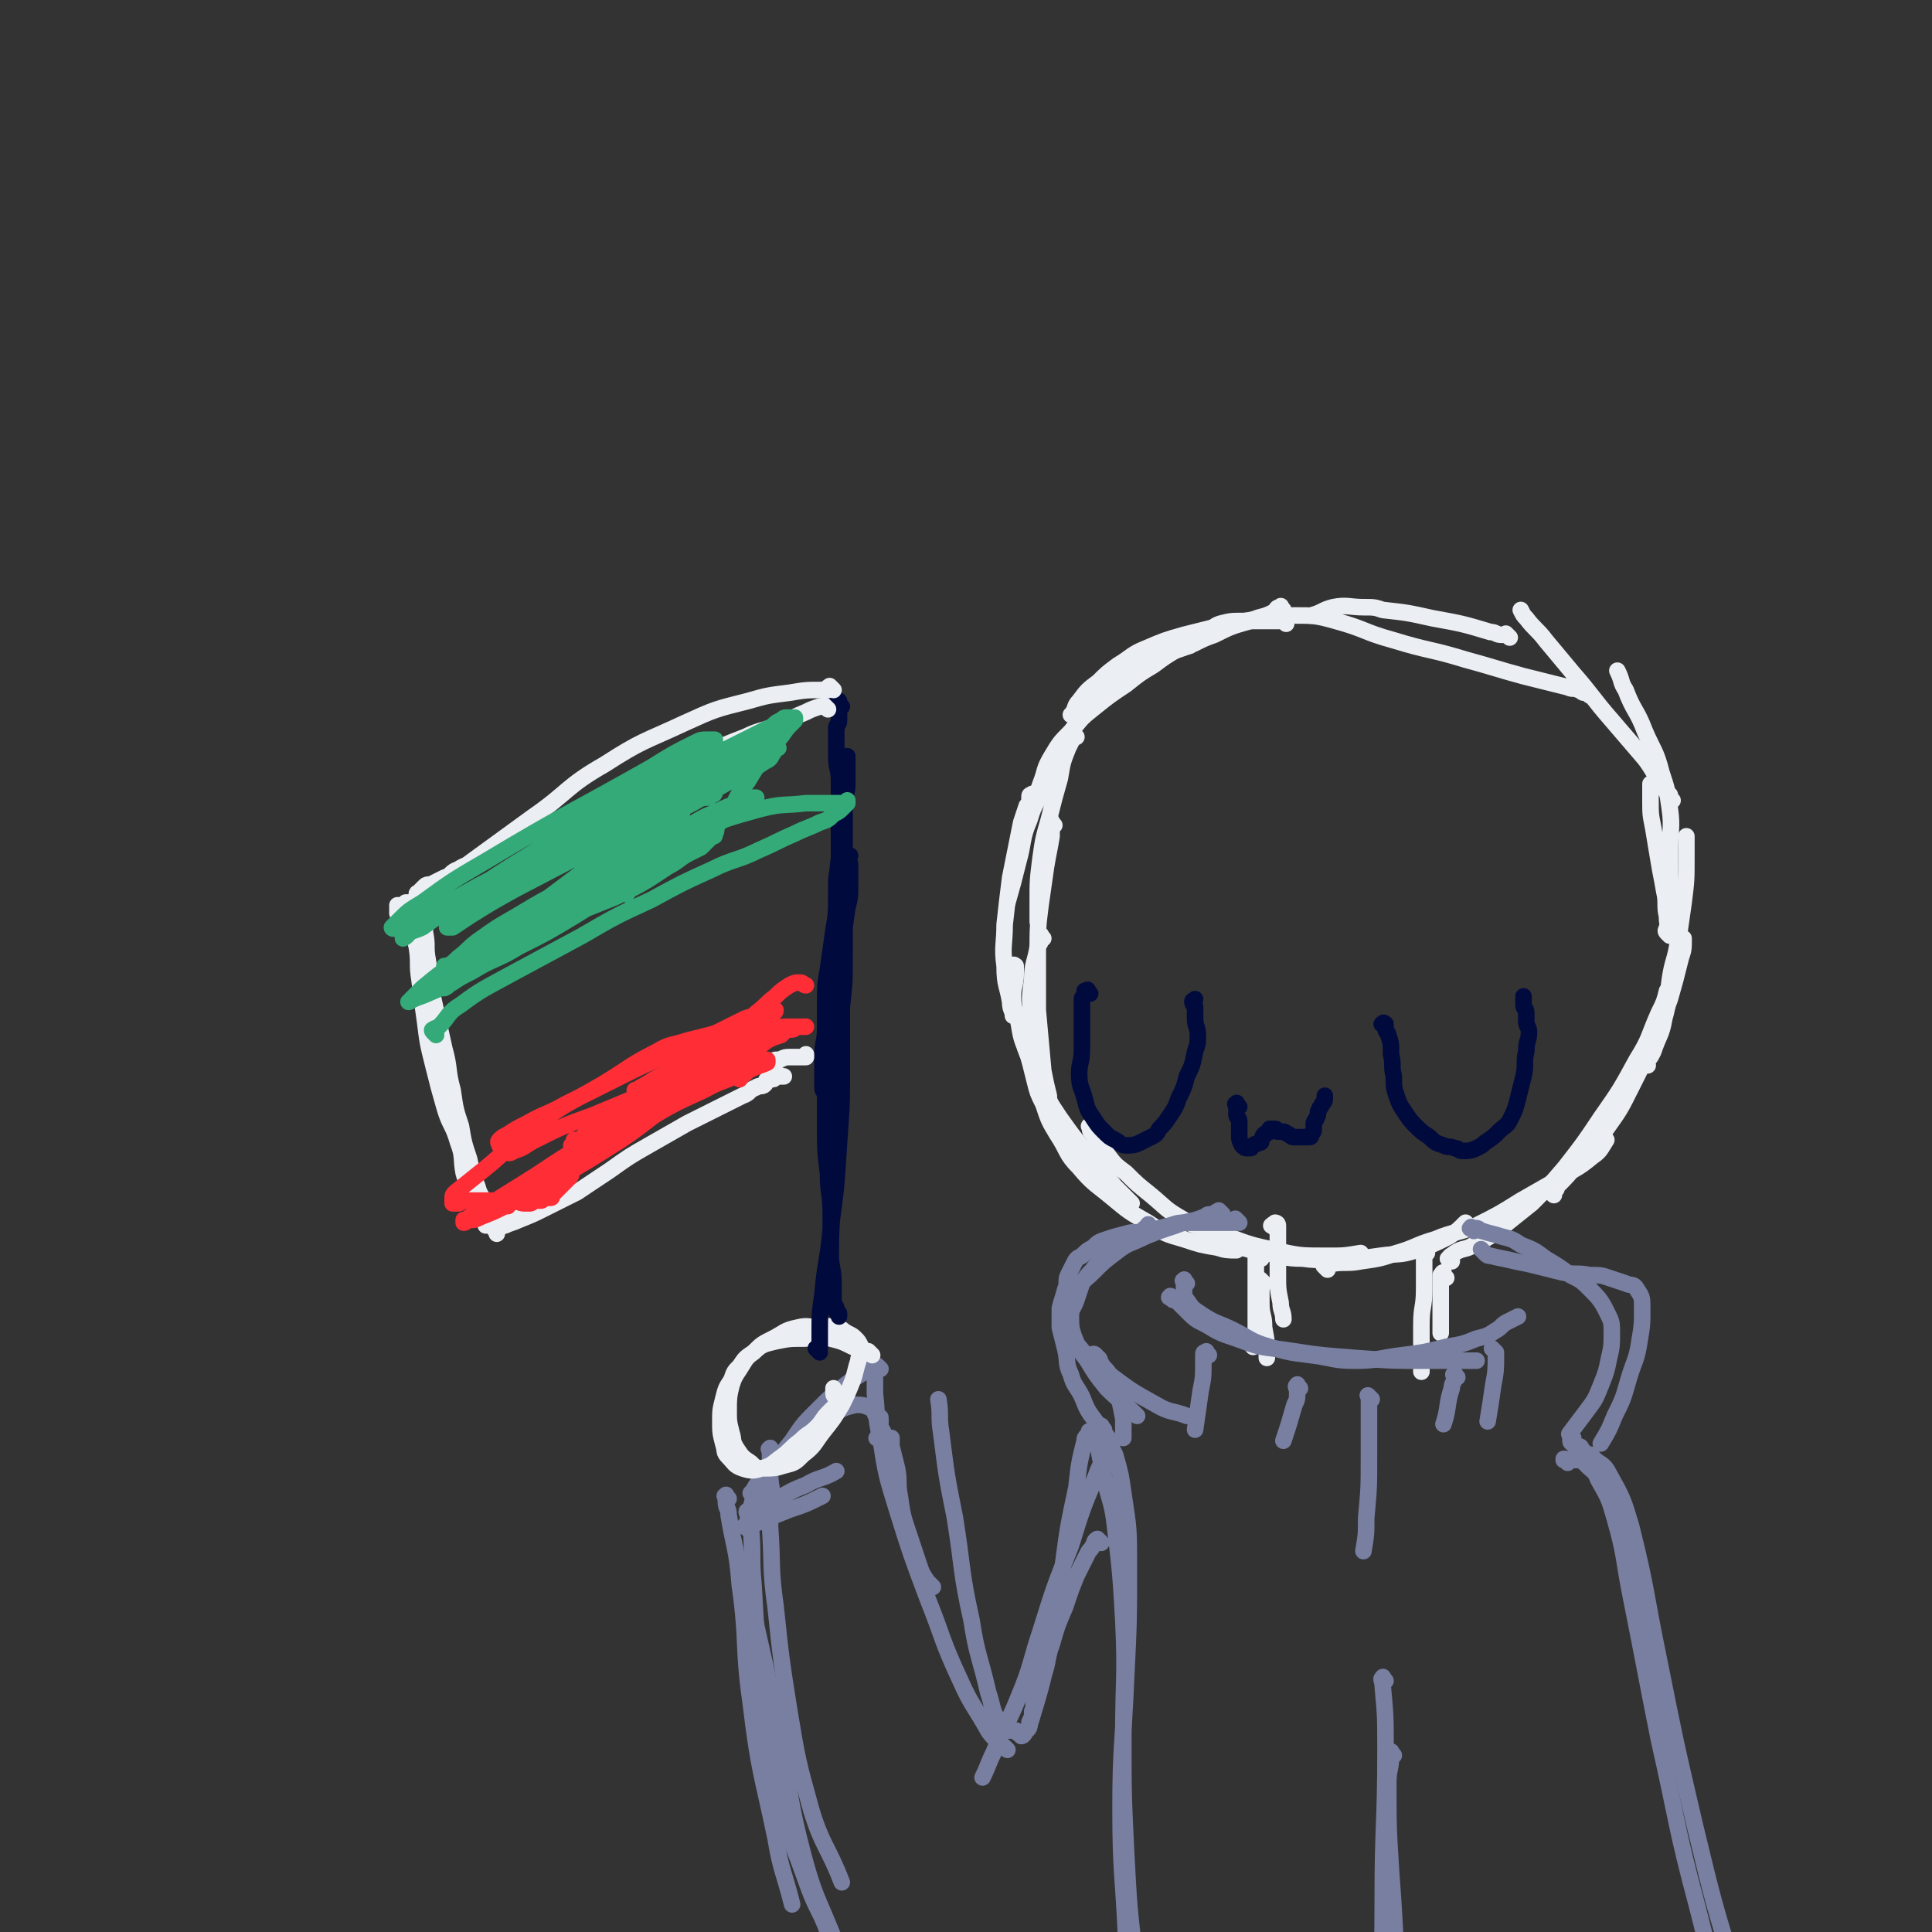 <svg viewBox='0 0 700 700' version='1.1' xmlns='http://www.w3.org/2000/svg' xmlns:xlink='http://www.w3.org/1999/xlink'><rect x="0" y="0" width="700" height="700" fill="#333333" stroke="none"/><g fill='none' stroke='#EBEEF3' stroke-width='6' stroke-linecap='round' stroke-linejoin='round'><path d='M466,226c-1,-1 -1,-1 -1,-1 -1,-1 0,0 0,0 0,0 0,0 -1,0 0,0 0,0 -1,0 -2,0 -2,0 -5,0 -4,0 -4,0 -8,0 -4,0 -4,0 -8,1 -3,1 -2,2 -5,3 -2,1 -2,1 -4,2 -1,1 -1,1 -2,1 '/><path d='M465,221c-1,-1 -1,-2 -1,-1 -2,0 -1,1 -3,2 -4,2 -4,1 -8,3 -7,2 -7,2 -13,5 -6,2 -6,3 -12,5 -6,2 -6,2 -12,4 -4,2 -4,2 -8,4 '/><path d='M463,224c-1,-1 -1,-1 -1,-1 -1,-1 0,0 0,0 0,0 -1,0 -1,0 -2,0 -2,1 -4,1 -6,1 -6,1 -12,2 -8,2 -8,2 -16,4 -7,2 -7,2 -14,5 -5,2 -5,3 -10,6 -4,3 -4,3 -7,6 -4,3 -4,3 -7,7 -2,2 -1,3 -3,5 '/><path d='M431,234c-1,-1 -1,-2 -1,-1 -1,0 0,0 -1,1 -1,1 -1,0 -2,1 -5,3 -5,3 -9,6 -5,3 -5,3 -10,7 -6,4 -6,4 -11,8 -5,4 -5,4 -9,9 -4,4 -4,4 -7,9 -3,5 -2,5 -4,10 -1,3 -1,3 -2,5 '/><path d='M416,239c-1,-1 -1,-2 -1,-1 -1,0 -1,1 -2,2 -1,1 -2,1 -3,2 -5,4 -5,4 -10,9 -4,4 -4,4 -8,9 -4,5 -4,5 -7,11 -3,6 -3,7 -6,13 -3,7 -4,6 -6,13 -3,7 -2,8 -4,15 -2,8 -2,8 -4,15 '/><path d='M390,267c-1,-1 -1,-2 -1,-1 -1,0 0,0 0,1 -1,2 -1,2 -2,4 -2,5 -2,5 -3,11 -2,7 -2,7 -4,15 -2,7 -2,7 -3,14 -1,8 -1,8 -1,16 0,3 0,4 0,7 '/><path d='M375,289c-1,-1 -1,-2 -1,-1 -1,0 -1,0 -1,1 0,2 0,2 -1,3 -1,3 -1,3 -2,6 -2,10 -2,10 -4,20 -1,8 -1,8 -2,17 0,7 -1,8 0,15 0,7 1,7 2,13 0,3 1,3 1,5 '/><path d='M382,299c-1,-1 -1,-2 -1,-1 -1,0 0,0 0,1 0,0 0,1 0,1 0,2 0,2 0,3 -1,6 -1,5 -2,11 -1,7 -1,7 -2,14 -1,8 -1,8 -1,17 0,10 0,11 0,21 1,11 1,11 2,22 1,5 1,5 2,9 '/><path d='M378,340c-1,-1 -1,-2 -1,-1 -1,0 0,1 0,2 0,1 -1,1 -1,2 -1,6 -2,6 -2,12 -1,7 -1,7 0,14 1,8 1,8 3,16 2,9 2,9 4,17 1,4 2,4 3,7 '/><path d='M368,351c-1,-1 -2,-1 -1,-1 0,-1 1,0 1,0 0,0 0,1 0,1 0,1 0,1 0,2 0,4 -1,4 -1,8 0,5 1,5 2,9 1,6 1,6 3,11 2,6 2,6 5,12 3,6 3,6 7,12 5,7 5,7 10,13 5,6 5,6 10,12 3,3 3,3 6,6 '/><path d='M373,381c-1,-1 -1,-2 -1,-1 -1,0 0,0 0,1 0,1 1,0 1,1 0,1 0,1 0,2 1,4 1,4 2,8 1,4 1,4 3,8 2,6 2,6 5,11 4,6 3,7 8,12 5,6 6,6 12,11 6,5 6,5 13,9 6,4 6,4 13,6 6,2 6,2 12,3 3,1 4,1 7,1 '/><path d='M396,409c-1,-1 -1,-2 -1,-1 -1,0 0,0 0,1 0,1 0,1 1,2 2,4 2,4 5,7 3,4 3,4 7,7 4,4 4,4 9,8 6,5 5,5 12,9 7,4 8,3 16,6 8,3 8,3 17,5 9,2 9,2 19,2 6,0 6,0 12,-1 '/><path d='M441,448c-1,-1 -1,-2 -1,-1 -1,0 0,1 0,1 0,0 1,0 1,0 3,1 3,2 6,3 6,2 6,2 12,3 6,1 6,2 13,2 7,1 7,0 14,0 7,0 7,0 14,-1 7,-1 7,0 13,-2 6,-2 6,-2 12,-5 3,-2 3,-2 6,-5 '/><path d='M481,460c-1,-1 -1,-1 -1,-1 -1,-1 0,0 0,0 1,0 1,-1 2,-1 5,-1 6,0 11,-1 7,-1 7,-1 13,-3 7,-2 7,-3 14,-5 7,-3 8,-2 15,-5 8,-4 8,-4 16,-9 7,-4 7,-4 14,-8 6,-4 6,-3 12,-8 3,-2 3,-3 5,-6 '/><path d='M526,457c-1,-1 -2,-1 -1,-1 0,-1 1,-1 2,-2 3,-2 4,-1 7,-3 6,-3 6,-3 11,-7 5,-4 5,-4 10,-8 6,-6 6,-6 12,-13 7,-9 7,-9 13,-18 7,-10 7,-10 13,-21 5,-8 4,-8 8,-17 2,-4 2,-4 3,-8 '/><path d='M563,433c-1,-1 -2,-1 -1,-1 0,-1 0,-1 1,-1 1,0 1,0 1,-1 4,-4 4,-4 8,-9 5,-6 6,-6 10,-12 5,-7 5,-7 9,-15 4,-8 4,-8 8,-16 3,-8 3,-8 6,-16 2,-7 2,-7 4,-15 1,-3 1,-3 1,-7 '/><path d='M597,386c-1,-1 -2,-1 -1,-1 0,-1 0,0 1,-1 1,-1 1,-1 2,-3 2,-6 3,-6 4,-12 2,-7 1,-7 2,-14 1,-7 2,-7 3,-14 1,-7 1,-7 2,-14 1,-8 1,-8 1,-16 0,-4 0,-4 0,-8 '/><path d='M607,338c-1,-1 -1,-1 -1,-1 -1,-1 -1,-1 -1,-1 -1,-2 -1,-2 -1,-4 -1,-4 0,-5 -1,-9 -1,-6 -1,-5 -2,-11 -1,-6 -1,-6 -2,-12 -1,-5 -1,-5 -1,-10 0,-3 0,-3 0,-6 '/><path d='M605,339c-1,-1 -1,-1 -1,-1 -1,-1 0,-1 0,-2 1,-2 1,-2 1,-5 0,-5 0,-5 0,-10 0,-6 0,-6 0,-13 0,-7 1,-8 0,-15 -1,-7 -1,-7 -3,-13 -2,-8 -3,-8 -6,-15 -3,-8 -4,-7 -7,-15 -2,-3 -1,-3 -3,-7 '/><path d='M606,290c-1,-1 -1,-1 -1,-1 -1,-1 0,-1 0,-1 0,0 -1,0 -1,-1 -1,-1 -1,-1 -2,-3 -3,-4 -3,-5 -6,-9 -6,-7 -6,-7 -12,-14 -7,-8 -7,-9 -14,-17 -5,-6 -5,-6 -10,-12 -3,-4 -4,-4 -7,-8 -1,-1 -1,-1 -2,-3 '/><path d='M576,252c-1,-1 -1,-1 -1,-1 -1,-1 -1,0 -1,0 -1,0 -1,-1 -2,-1 -2,-1 -2,0 -4,-1 -8,-2 -8,-2 -16,-4 -11,-3 -10,-3 -21,-6 -13,-4 -13,-3 -26,-7 -11,-3 -10,-4 -21,-7 -7,-2 -8,-2 -15,-2 -4,0 -3,1 -7,1 '/><path d='M547,231c-1,-1 -1,-1 -1,-1 -1,-1 0,0 0,0 -1,0 -1,0 -2,0 -2,0 -2,-1 -4,-1 -10,-3 -10,-3 -21,-5 -9,-2 -9,-2 -18,-3 -3,-1 -3,-1 -7,-1 -5,0 -6,-1 -11,0 -4,1 -4,2 -8,3 '/></g>
<g fill='none' stroke='#010A3D' stroke-width='6' stroke-linecap='round' stroke-linejoin='round'><path d='M395,360c-1,-1 -1,-2 -1,-1 -1,0 0,1 0,1 0,0 0,-1 0,-1 0,0 0,0 -1,0 0,0 0,0 0,0 0,1 0,1 0,1 0,1 -1,1 -1,2 0,4 0,4 0,8 0,5 0,5 0,10 0,5 -1,5 -1,9 0,5 1,5 2,9 1,4 1,4 3,7 2,3 2,3 4,5 2,2 2,2 4,3 2,1 2,2 4,2 2,0 3,0 5,-1 2,-1 2,-1 4,-2 2,-1 2,-1 3,-3 2,-2 2,-2 4,-5 2,-3 2,-3 3,-6 2,-4 2,-4 3,-8 2,-4 2,-4 3,-9 1,-3 1,-3 1,-6 0,-3 -1,-3 -1,-6 0,-2 0,-2 0,-4 0,-1 -1,-1 -1,-2 0,-1 1,0 1,-1 '/><path d='M449,401c-1,-1 -1,-2 -1,-1 -1,0 0,0 0,1 0,0 0,1 0,1 0,1 0,1 0,2 0,1 1,1 1,2 0,2 0,3 0,5 0,2 0,2 1,4 1,1 1,1 2,1 0,0 1,0 1,0 1,0 0,-1 1,-1 1,-1 1,0 2,-1 1,0 1,0 1,-1 1,-1 0,-1 1,-2 1,-1 1,0 2,-1 0,0 0,-1 0,-1 0,0 1,0 1,0 1,0 1,0 1,0 1,0 0,1 1,1 1,0 1,0 2,0 1,0 1,1 2,1 1,1 1,1 2,1 0,0 1,0 1,0 1,0 1,0 2,0 1,0 1,0 2,0 1,0 1,0 1,-1 1,-1 1,-1 1,-2 0,-1 0,-1 0,-2 0,-1 1,-1 1,-2 1,-1 0,-2 1,-3 0,-1 1,-1 1,-2 1,-1 1,-1 1,-3 '/><path d='M502,372c-1,-1 -2,-1 -1,-1 0,-1 1,0 1,0 0,0 0,1 0,1 0,1 0,1 0,1 0,1 1,1 1,2 1,3 1,3 1,7 1,4 0,4 1,8 0,4 0,4 1,7 1,3 1,3 3,6 2,3 2,3 4,5 2,2 2,2 5,4 2,2 2,2 5,3 2,1 2,0 4,1 2,0 1,1 3,1 2,0 3,0 5,-1 2,-1 2,-1 3,-2 3,-2 3,-2 5,-4 2,-2 3,-2 4,-4 2,-4 2,-4 3,-8 1,-4 1,-4 2,-8 1,-4 0,-5 1,-9 0,-4 1,-4 1,-7 0,-2 -1,-2 -1,-4 0,-1 0,-2 0,-3 0,-2 -1,-1 -1,-3 0,-1 0,-1 0,-2 0,0 0,0 0,-1 '/></g>
<g fill='none' stroke='#EBEEF3' stroke-width='6' stroke-linecap='round' stroke-linejoin='round'><path d='M462,445c-1,-1 -2,-1 -1,-1 0,-1 1,0 1,0 0,0 0,-1 0,-1 0,0 1,0 1,1 0,4 0,4 0,8 0,5 0,5 0,10 0,5 0,5 1,10 0,3 1,3 1,6 '/><path d='M457,456c-1,-1 -1,-1 -1,-1 -1,-1 -1,0 -1,0 0,0 0,1 0,1 0,1 0,1 0,1 0,1 0,1 0,1 0,5 0,5 0,10 0,7 0,7 0,13 0,4 0,4 -1,7 '/><path d='M458,465c-1,-1 -1,-1 -1,-1 -1,-1 0,0 0,0 0,0 0,0 0,0 0,1 0,1 0,1 0,1 0,1 0,1 0,1 0,1 0,1 0,3 0,3 0,5 0,5 1,4 1,9 1,5 1,6 1,11 '/><path d='M524,463c-1,-1 -1,-1 -1,-1 -1,-1 0,-1 0,-1 0,0 0,0 0,0 0,1 0,1 0,1 0,0 -1,0 -1,0 0,1 0,1 0,2 0,4 0,4 0,8 0,6 0,6 0,11 '/><path d='M517,454c-1,-1 -1,-2 -1,-1 -1,0 0,0 0,1 0,0 0,1 0,1 0,1 0,1 0,2 0,5 0,5 0,10 0,7 -1,6 -1,13 0,5 0,6 0,11 0,3 0,3 0,6 '/></g>
<g fill='none' stroke='#787FA0' stroke-width='6' stroke-linecap='round' stroke-linejoin='round'><path d='M425,471c-1,-1 -2,-1 -1,-1 0,-1 0,0 1,0 0,0 0,0 0,0 1,1 1,1 1,1 2,2 2,2 4,4 3,3 3,3 7,5 5,3 5,3 11,5 8,3 8,3 17,4 13,2 13,2 26,3 13,1 13,1 26,1 9,0 9,0 18,0 '/><path d='M430,465c-1,-1 -1,-2 -1,-1 -1,0 0,0 0,1 0,1 0,1 0,2 0,1 0,1 0,2 0,1 0,1 1,2 2,3 2,3 5,5 6,4 6,3 12,6 6,3 6,4 13,6 7,2 7,2 15,3 8,1 8,2 16,2 8,0 9,-1 17,-2 8,-1 8,-1 16,-3 6,-1 6,-1 11,-3 4,-1 4,-1 7,-3 2,-1 2,-2 4,-3 2,-1 2,-1 4,-2 '/><path d='M538,454c-1,-1 -2,-2 -1,-1 0,0 0,0 1,1 1,1 1,1 2,1 4,1 5,1 9,2 5,1 5,1 9,2 4,1 4,1 8,2 5,1 5,0 10,1 4,0 4,0 7,1 3,1 3,1 6,2 2,1 3,0 4,2 2,3 2,3 2,7 0,6 0,6 -1,12 -1,7 -2,7 -4,14 -2,7 -2,7 -5,13 -2,5 -2,5 -5,10 '/><path d='M534,446c-1,-1 -2,-1 -1,-1 0,-1 0,0 1,0 0,0 1,0 1,0 1,0 1,1 2,1 3,1 4,1 7,2 4,1 4,1 7,3 5,2 5,2 9,5 5,3 5,3 9,6 4,2 4,2 7,5 3,3 4,4 6,8 2,4 2,4 2,8 0,4 0,5 -1,9 -1,5 -1,5 -3,10 -2,5 -2,5 -5,9 -3,4 -3,4 -6,8 '/><path d='M443,440c-1,-1 -1,-1 -1,-1 -1,-1 0,0 0,0 0,0 -1,0 -1,0 -1,0 0,1 -1,1 0,0 0,0 -1,0 0,0 -1,0 -1,0 -1,0 -1,1 -2,1 -5,2 -5,1 -10,3 -6,2 -6,2 -11,4 -6,3 -6,2 -11,6 -4,3 -4,3 -8,7 -3,3 -4,3 -6,6 -2,3 -2,3 -3,7 -1,3 -2,3 -1,6 1,4 2,5 5,8 5,6 5,6 11,10 8,6 8,6 17,11 5,3 6,2 11,4 '/><path d='M449,443c-1,-1 -1,-1 -1,-1 -1,-1 0,0 0,0 0,1 0,1 -1,1 -1,0 -1,0 -2,0 -4,0 -4,0 -8,0 -3,0 -3,0 -6,0 -4,0 -4,0 -7,1 -4,1 -4,1 -8,2 -5,2 -5,1 -9,4 -3,2 -3,2 -6,5 -3,2 -3,2 -5,5 -2,2 -2,2 -4,5 -1,3 -1,3 -2,6 -1,3 -2,3 -2,6 0,3 0,4 1,7 2,5 2,5 5,9 3,5 3,5 7,10 5,5 6,5 11,10 '/><path d='M417,445c-1,-1 -1,-2 -1,-1 -1,0 0,1 0,1 0,0 -1,0 -1,0 -1,0 0,1 -1,1 -3,1 -3,0 -6,1 -4,1 -4,1 -7,2 -3,1 -3,1 -5,3 -2,1 -2,1 -4,3 -2,1 -2,1 -3,3 -1,2 -1,2 -2,4 -1,2 0,3 -1,5 -1,4 -1,3 -2,7 0,3 0,4 0,7 1,4 1,4 2,8 1,4 0,5 2,9 1,4 2,4 4,8 2,5 2,5 5,9 3,4 3,4 6,8 '/><path d='M397,492c-1,-1 -2,-1 -1,-1 0,-1 1,0 1,0 0,0 0,1 0,1 0,0 1,0 1,0 1,1 0,1 1,2 1,2 2,2 3,4 2,3 2,3 3,7 1,4 1,4 2,9 0,3 0,4 0,7 '/><path d='M542,490c-1,-1 -1,-1 -1,-1 -1,-1 0,0 0,0 1,1 1,1 1,2 0,5 0,6 -1,11 -1,7 -1,7 -2,13 '/><path d='M528,499c-1,-1 -1,-2 -1,-1 -1,0 0,0 0,1 0,2 -1,2 -1,4 -2,6 -1,7 -3,13 '/><path d='M471,503c-1,-1 -1,-2 -1,-1 -1,0 0,1 0,2 0,3 0,3 -1,5 -2,7 -2,7 -4,13 '/><path d='M438,491c-1,-1 -1,-2 -1,-1 -1,0 -1,0 -1,1 0,1 0,1 0,2 0,6 0,6 -1,11 -1,7 -1,7 -2,14 '/><path d='M497,507c-1,-1 -1,-1 -1,-1 -1,-1 0,0 0,0 0,0 0,1 0,1 0,1 0,1 0,1 0,1 0,1 0,1 0,3 0,3 0,5 0,7 0,7 0,14 0,11 0,11 -1,22 0,6 0,6 -1,12 '/><path d='M570,521c-1,-1 -1,-1 -1,-1 -1,-1 0,0 0,0 0,0 0,1 0,1 0,1 0,1 0,1 0,1 1,1 1,1 1,1 0,1 1,1 0,0 1,0 1,0 1,0 1,1 1,1 1,1 1,1 1,1 1,1 0,1 1,1 0,0 1,0 1,0 1,0 1,1 1,1 3,3 4,2 6,6 5,9 5,9 8,19 6,24 5,24 10,48 6,30 6,30 13,60 7,29 7,29 16,58 4,12 5,12 9,24 5,12 5,12 9,24 '/><path d='M568,530c-1,-1 -1,-1 -1,-1 -1,-1 0,0 0,0 0,0 0,0 0,0 0,0 -1,0 0,0 0,-1 0,0 1,0 0,0 1,0 1,0 1,0 1,0 2,0 1,0 1,0 1,0 1,0 1,0 1,0 1,0 1,1 1,1 1,1 1,0 1,1 2,2 3,2 4,5 4,7 4,7 6,14 4,14 3,14 6,29 5,25 5,26 10,51 7,31 6,31 14,61 8,31 7,31 17,61 8,24 9,24 18,48 4,11 5,11 9,21 '/><path d='M505,636c-1,-1 -1,-2 -1,-1 -1,0 0,0 0,1 0,5 -1,5 -1,10 0,16 0,16 1,32 2,26 1,26 4,51 4,26 4,26 10,51 5,18 6,18 12,35 3,8 4,8 7,16 '/><path d='M502,609c-1,-1 -1,-2 -1,-1 -1,0 0,1 0,3 1,11 1,11 1,23 0,27 -1,27 -1,54 0,31 -1,32 0,63 1,24 2,24 4,47 1,11 1,11 2,22 '/><path d='M400,518c-1,-1 -1,-2 -1,-1 -1,0 -1,1 0,2 2,4 3,4 5,8 2,7 2,7 3,14 2,13 2,13 2,26 0,20 0,21 -1,41 -1,24 -2,24 -2,47 0,24 1,24 2,47 1,18 1,18 2,35 '/><path d='M399,522c-1,-1 -1,-1 -1,-1 -1,-1 -1,0 -1,0 0,0 0,1 0,1 0,1 0,1 0,1 0,1 1,1 1,2 1,5 1,5 2,10 2,9 3,9 4,18 2,17 2,17 3,34 1,21 0,21 0,42 0,21 0,21 1,42 1,19 1,19 3,37 1,15 2,15 3,30 '/><path d='M396,520c-1,-1 -1,-1 -1,-1 -1,-1 0,0 0,0 0,0 0,1 0,1 0,0 -1,0 -1,0 -1,1 -1,1 -1,2 -2,8 -2,8 -3,17 -3,14 -3,14 -5,29 -3,15 -2,16 -5,31 -3,13 -3,13 -7,26 '/><path d='M402,522c-1,-1 -2,-2 -1,-1 0,0 1,0 1,1 0,1 0,1 0,2 -2,6 -3,5 -5,11 -5,12 -5,12 -9,25 -6,15 -6,15 -11,31 -4,12 -3,12 -8,24 -4,10 -5,10 -9,20 -2,4 -2,5 -4,9 '/><path d='M399,559c-1,-1 -1,-1 -1,-1 -1,-1 0,0 0,0 0,0 -1,0 -1,0 -1,1 0,1 -1,2 -1,2 -1,1 -2,3 -2,4 -2,4 -4,8 -2,5 -2,5 -4,11 -3,7 -3,7 -5,14 -2,5 -1,6 -3,11 -1,4 -2,4 -3,8 -1,2 0,3 -1,5 0,2 0,2 -1,4 0,2 0,2 -1,3 -1,1 -1,2 -2,2 0,0 0,-1 0,-1 0,0 -1,0 -1,0 0,0 1,0 1,0 0,0 -1,0 -1,0 -1,0 0,-1 -1,-1 -1,0 -1,0 -2,0 -1,0 0,-1 -1,-1 -1,-1 -2,0 -3,-2 -3,-5 -2,-5 -4,-11 -3,-13 -4,-13 -6,-26 -4,-18 -3,-18 -6,-37 -3,-15 -3,-15 -5,-31 -1,-6 0,-6 -1,-12 '/><path d='M365,634c-1,-1 -1,-1 -1,-1 -1,-1 -1,0 -1,0 0,0 0,0 0,0 0,0 -1,0 -1,0 0,0 0,-1 0,-1 -2,-3 -2,-2 -4,-5 -5,-9 -6,-9 -10,-18 -7,-15 -6,-15 -12,-30 -6,-16 -6,-16 -11,-32 -4,-13 -4,-13 -6,-26 -2,-8 -1,-8 -2,-16 0,-3 0,-3 0,-6 '/><path d='M338,575c-1,-1 -1,-1 -1,-1 -1,-1 0,0 0,0 0,0 0,0 0,0 0,0 -1,0 -1,-1 -2,-3 -2,-3 -3,-6 -2,-6 -2,-6 -4,-12 -2,-6 -2,-6 -3,-13 -1,-5 0,-5 -1,-10 -1,-4 -1,-4 -2,-8 0,-1 0,-1 0,-3 '/><path d='M279,539c-1,-1 -1,-2 -1,-1 -1,0 0,1 0,3 1,6 1,6 1,12 1,14 0,15 2,29 2,19 2,19 5,38 3,18 3,18 8,36 4,13 6,13 11,26 '/><path d='M272,549c-1,-1 -1,-1 -1,-1 -1,-1 0,0 0,0 0,0 0,1 0,1 0,2 1,2 1,4 1,10 0,11 1,21 1,18 1,18 3,36 2,20 2,20 6,39 4,18 5,18 11,35 3,8 4,8 7,16 '/><path d='M264,543c-1,-1 -1,-2 -1,-1 -1,0 0,0 0,1 0,0 0,1 0,1 0,3 1,2 1,5 2,12 3,12 4,25 3,21 1,22 4,43 3,25 4,25 9,49 2,12 3,12 6,24 '/><path d='M272,579c-1,-1 -2,-2 -1,-1 0,0 1,1 1,3 2,8 2,8 4,17 4,17 3,18 7,35 4,20 3,20 8,39 4,15 5,15 11,30 5,11 6,11 11,22 '/><path d='M319,522c-1,-1 -2,-1 -1,-1 0,-1 0,0 1,0 1,0 1,0 1,-1 0,0 0,-1 0,-1 0,-1 -1,-1 -1,-2 0,-1 0,-1 0,-2 0,0 0,-1 0,-1 0,-1 0,0 -1,-1 0,0 -1,0 -1,-1 0,0 0,-1 0,-1 -1,-1 -1,-1 -2,-1 -2,-1 -3,-1 -5,-1 -4,1 -4,1 -8,3 -4,3 -4,4 -8,7 -5,4 -5,4 -10,8 -5,5 -5,5 -9,10 -2,2 -1,2 -3,4 '/><path d='M319,496c-1,-1 -1,-1 -1,-1 -1,-1 -1,0 -1,0 0,1 0,1 -1,1 0,0 -1,0 -1,0 -5,3 -5,3 -9,6 -5,4 -5,4 -10,9 -5,5 -5,5 -9,11 -4,5 -4,5 -8,10 -3,4 -3,4 -5,9 -2,3 -1,4 -3,7 '/><path d='M280,526c-1,-1 -1,-2 -1,-1 -1,0 0,0 0,1 0,0 0,1 0,1 0,3 0,3 0,6 0,6 1,6 1,12 '/><path d='M272,554c-1,-1 -1,-1 -1,-1 -1,-1 0,-1 0,-1 0,0 0,-1 0,-1 3,-1 3,-1 6,-2 3,-1 4,-1 7,-2 '/><path d='M271,554c-1,-1 -2,-1 -1,-1 0,-1 0,0 1,0 3,-1 3,-1 5,-2 5,-2 5,-2 10,-4 6,-2 6,-2 12,-5 '/><path d='M272,549c-1,-1 -2,-1 -1,-1 0,-1 0,0 1,0 0,0 1,0 1,0 5,-2 4,-3 9,-5 5,-3 5,-3 10,-5 5,-3 6,-2 11,-5 '/></g>
<g fill='none' stroke='#EBEEF3' stroke-width='6' stroke-linecap='round' stroke-linejoin='round'><path d='M316,491c-1,-1 -1,-1 -1,-1 -1,-1 0,0 0,0 0,0 -1,0 -1,0 -3,-1 -2,-1 -5,-2 -4,-2 -4,-2 -8,-3 -5,-1 -5,0 -10,0 -5,0 -5,0 -10,1 -4,1 -5,1 -8,4 -3,2 -3,3 -5,6 -2,3 -2,3 -3,6 -1,4 -1,5 -1,9 0,4 0,4 1,8 1,3 0,3 2,6 2,3 2,3 5,5 2,2 2,2 5,2 3,0 4,0 7,-1 4,-1 4,-1 7,-4 4,-3 4,-4 7,-8 4,-5 4,-5 7,-10 2,-4 2,-4 4,-9 1,-3 1,-4 2,-7 0,-2 1,-1 1,-3 0,-1 0,-1 0,-2 -1,-2 -1,-2 -2,-3 -1,-1 -1,-1 -3,-2 -2,-1 -2,-2 -4,-2 -3,-1 -3,0 -6,0 -4,0 -4,-1 -8,0 -5,1 -5,2 -9,4 -4,2 -4,2 -7,5 -3,2 -3,2 -5,5 -2,2 -2,2 -3,5 -2,3 -2,3 -3,7 -1,4 -1,4 -1,8 0,4 0,4 1,8 1,3 0,3 2,5 2,2 2,3 5,4 3,1 4,1 7,0 4,-1 4,-2 7,-4 4,-3 3,-3 7,-6 3,-3 3,-2 6,-5 2,-2 2,-3 4,-5 1,-1 1,-1 2,-2 1,-1 1,-2 1,-3 0,-1 -1,-1 -1,-2 0,-1 0,-1 0,-2 '/></g>
<g fill='none' stroke='#010A3D' stroke-width='6' stroke-linecap='round' stroke-linejoin='round'><path d='M297,490c-1,-1 -1,-1 -1,-1 -1,-1 0,0 0,0 1,0 1,0 1,-1 0,-2 0,-3 0,-5 0,-7 0,-7 1,-14 1,-12 2,-12 3,-24 2,-15 2,-15 3,-31 1,-14 1,-14 1,-28 0,-10 0,-11 0,-21 0,-9 -1,-8 -1,-17 0,-6 0,-6 0,-12 0,-6 1,-6 1,-12 0,-3 0,-4 0,-7 0,-3 1,-2 1,-5 0,-1 0,-1 0,-2 0,0 1,0 1,0 1,0 1,0 1,0 0,0 -1,0 -1,1 0,0 0,1 0,1 0,1 1,0 1,1 0,1 0,1 0,2 0,3 0,3 0,5 0,5 0,5 -1,9 -1,7 -1,7 -2,14 -2,9 -2,9 -4,18 -1,9 -1,9 -2,18 0,7 0,8 0,15 0,8 0,8 0,15 0,8 0,8 1,16 0,8 1,7 1,15 0,7 0,7 0,14 0,6 1,5 1,11 0,3 0,4 0,7 0,2 0,2 1,3 0,1 1,1 1,2 0,0 0,0 0,0 0,0 0,-1 0,-1 0,-1 -1,0 -1,-1 0,0 0,-1 0,-1 0,-1 -1,-1 -1,-2 0,-2 0,-3 0,-5 0,-7 -1,-6 -1,-13 0,-14 1,-14 1,-29 1,-16 0,-16 1,-32 1,-14 1,-14 2,-28 1,-9 1,-9 1,-19 0,-5 0,-5 0,-10 0,-4 0,-4 0,-9 0,-6 0,-6 0,-12 0,-6 0,-6 0,-13 0,-5 0,-5 0,-11 0,-4 0,-4 0,-8 0,-2 0,-2 0,-5 0,-1 0,-1 0,-3 0,0 0,-1 0,-1 0,0 1,0 1,0 0,0 -1,0 -1,0 0,0 1,0 1,1 0,0 0,1 0,1 0,0 0,0 0,0 0,1 0,1 0,2 0,1 0,1 0,2 0,2 0,2 0,4 0,4 -1,3 -1,7 0,4 0,5 0,9 -1,6 -1,5 -2,11 -1,6 0,7 -1,13 0,7 0,7 -1,13 -1,7 -1,7 -2,14 -1,6 -1,6 -1,12 0,6 0,7 0,13 0,6 0,6 0,11 0,4 0,4 0,7 0,2 1,2 1,4 0,1 0,1 0,2 0,1 0,1 0,1 0,0 0,-1 0,-1 0,0 -1,0 -1,0 0,0 0,0 0,-1 0,0 0,0 0,-1 0,0 0,-1 0,-1 0,-2 -1,-1 -1,-3 0,-2 0,-2 0,-4 0,-3 0,-4 0,-7 0,-6 1,-5 1,-11 1,-6 0,-6 1,-12 1,-7 1,-7 2,-14 1,-6 1,-6 1,-13 0,-6 0,-6 0,-12 0,-6 1,-5 1,-11 0,-5 0,-5 0,-10 0,-4 0,-4 0,-9 0,-4 0,-4 0,-8 0,-5 -1,-4 -1,-9 0,-3 0,-3 0,-6 0,-2 0,-2 0,-4 0,-2 1,-1 1,-3 0,-1 0,-1 0,-2 0,-1 0,-1 0,-2 0,0 0,0 0,-1 0,0 0,-1 0,-1 0,0 -1,0 -1,0 0,0 0,0 0,-1 0,0 0,0 0,0 0,0 -1,0 0,0 0,-1 1,0 1,0 0,0 0,1 0,1 0,0 0,0 0,0 1,1 1,1 1,1 '/></g>
<g fill='none' stroke='#EBEEF3' stroke-width='6' stroke-linecap='round' stroke-linejoin='round'><path d='M302,250c-1,-1 -1,-1 -1,-1 -1,-1 0,0 0,0 0,0 -1,0 -1,0 0,0 0,1 0,1 0,0 0,0 -1,0 0,0 -1,0 -1,0 -6,0 -6,0 -12,1 -8,1 -8,1 -15,3 -12,3 -12,3 -23,8 -15,7 -15,6 -29,15 -14,8 -13,10 -26,19 -11,8 -11,8 -22,16 -8,6 -8,6 -16,12 -4,3 -4,3 -8,6 -1,1 -2,1 -3,1 0,0 0,0 0,-1 0,-1 0,-1 0,-2 0,0 1,0 1,0 1,0 1,0 1,0 0,0 0,0 0,0 1,0 1,0 1,-1 0,0 0,0 0,0 1,0 1,0 1,0 0,1 0,1 0,2 0,1 1,1 1,2 0,2 0,2 0,4 1,4 1,4 2,8 1,6 0,6 1,12 1,8 1,8 2,15 1,8 1,8 3,16 2,8 2,8 4,15 2,7 3,6 5,13 2,5 1,6 2,11 1,4 2,3 3,7 1,2 1,3 2,5 1,2 1,1 2,3 0,1 0,1 0,2 0,1 1,0 1,1 0,0 0,1 0,1 0,0 0,-1 0,-1 0,0 1,0 1,0 1,0 0,-1 1,-1 1,0 1,0 2,0 2,-1 2,-1 3,-2 4,-3 4,-3 8,-6 9,-6 10,-6 19,-12 11,-7 10,-8 21,-15 8,-6 8,-6 16,-11 4,-3 4,-3 9,-5 3,-2 3,-2 7,-3 3,-1 3,0 6,-1 3,-1 3,-1 6,-2 3,-1 3,0 6,-1 3,0 2,-1 5,-1 1,0 2,0 3,0 1,0 1,0 2,0 1,0 1,0 1,0 0,0 0,0 0,-1 0,0 0,0 0,0 '/><path d='M300,257c-1,-1 -1,-1 -1,-1 -1,-1 0,0 0,0 0,0 0,0 -1,0 0,0 -1,0 -1,0 -3,1 -3,1 -5,2 -5,2 -4,2 -9,4 -6,3 -7,2 -13,5 -8,3 -7,3 -15,6 -8,3 -8,3 -16,6 -6,3 -6,3 -12,6 -5,3 -5,2 -10,5 -5,2 -4,3 -9,5 -5,2 -5,2 -10,4 -5,2 -4,2 -9,4 -4,2 -5,2 -9,4 -4,2 -4,3 -8,5 -3,2 -3,1 -6,3 -3,1 -2,2 -5,3 -2,1 -2,1 -4,2 -1,1 -2,0 -3,1 -1,1 -1,1 -2,2 0,1 -1,0 -1,1 0,0 0,1 0,1 0,0 1,0 1,0 0,1 0,1 0,2 0,1 1,1 1,2 0,1 0,2 0,3 0,3 1,3 1,6 1,5 0,5 1,10 1,7 1,7 2,14 2,9 2,9 4,18 2,7 1,8 3,15 1,7 1,7 3,13 1,6 1,6 3,12 1,5 1,5 3,10 1,4 2,3 3,7 1,2 0,3 1,5 1,2 1,2 2,3 0,1 1,0 1,1 0,0 0,1 0,1 0,0 0,-1 0,-1 0,-1 0,-1 1,-1 1,-1 1,-1 2,-1 2,-1 3,-1 5,-2 5,-2 5,-2 9,-4 6,-3 6,-3 12,-6 6,-4 6,-4 12,-8 7,-5 7,-5 14,-9 7,-4 7,-4 14,-8 6,-3 6,-3 12,-6 4,-2 4,-2 8,-4 3,-1 2,-2 5,-3 1,-1 2,0 3,-1 1,-1 0,-1 1,-2 1,0 1,0 2,0 1,0 0,-1 1,-1 0,0 1,0 1,0 1,0 1,0 1,0 0,0 0,0 0,0 0,0 0,0 0,0 -1,-1 0,0 0,0 0,0 1,0 1,0 '/></g>
<g fill='none' stroke='#33AA77' stroke-width='6' stroke-linecap='round' stroke-linejoin='round'><path d='M158,375c-1,-1 -1,-1 -1,-1 -1,-1 0,-1 0,-1 1,-1 1,0 2,-1 4,-4 3,-5 8,-8 8,-6 9,-6 18,-11 13,-7 13,-7 26,-14 12,-7 12,-7 25,-13 11,-6 11,-6 22,-11 8,-4 9,-3 17,-7 7,-3 6,-3 13,-6 4,-2 5,-2 9,-4 3,-1 3,-1 5,-3 2,-1 2,-1 3,-2 1,-1 1,-1 2,-2 0,0 0,0 0,-1 0,0 0,0 0,0 0,1 0,1 -1,1 0,0 0,0 -1,0 -1,0 -1,0 -2,0 -1,0 -1,0 -3,0 -4,0 -4,0 -8,0 -8,1 -8,0 -16,2 -11,3 -11,3 -22,7 -13,4 -13,4 -25,9 -11,5 -11,6 -22,12 -10,5 -10,5 -20,11 -7,4 -7,4 -14,9 -4,3 -3,3 -7,6 -2,2 -2,2 -4,3 0,0 -1,0 -1,0 0,0 1,0 1,0 1,0 1,0 2,-1 3,-1 3,-1 5,-3 7,-4 7,-4 14,-9 12,-9 12,-9 24,-18 12,-9 12,-9 24,-17 9,-7 9,-7 19,-13 5,-4 5,-4 11,-7 2,-2 3,-1 5,-3 1,0 1,-1 1,-1 0,0 -1,0 -1,0 -1,1 0,1 -1,2 -1,1 -1,1 -2,1 -2,1 -3,1 -5,2 -7,3 -7,3 -14,6 -15,6 -15,5 -30,11 -15,7 -15,7 -29,15 -12,6 -12,6 -24,13 -6,3 -6,4 -11,8 -2,2 -2,3 -4,4 0,0 0,-1 0,-1 1,-1 1,-1 2,-1 2,-1 3,-1 5,-2 7,-5 7,-5 14,-10 13,-9 13,-9 26,-17 14,-9 14,-9 28,-18 10,-7 11,-6 21,-13 6,-3 6,-3 11,-7 2,-1 2,-2 4,-3 1,0 2,0 2,0 0,0 -1,0 -2,0 -3,0 -3,0 -5,1 -8,4 -8,4 -16,9 -30,17 -30,16 -60,34 -12,7 -12,7 -23,15 -5,3 -5,3 -9,7 -1,1 -2,2 -2,2 0,1 2,0 3,0 3,-1 3,-1 6,-2 6,-2 7,-1 13,-4 11,-4 11,-5 21,-10 12,-5 12,-5 23,-11 10,-5 9,-5 19,-10 6,-3 6,-3 12,-5 2,-1 2,-1 5,-1 0,0 1,0 1,0 0,0 0,1 -1,1 -2,2 -2,2 -4,3 -5,4 -5,4 -11,8 -10,7 -11,7 -21,14 -12,9 -12,9 -23,18 -8,6 -7,7 -15,13 -3,3 -3,3 -7,6 -1,1 -2,1 -3,2 0,0 1,0 1,0 2,-1 1,-1 3,-2 3,-2 3,-2 7,-4 8,-5 9,-4 17,-9 10,-5 10,-5 20,-11 8,-5 8,-5 16,-10 4,-2 4,-2 8,-5 2,-1 2,-1 3,-2 0,0 0,-1 0,-1 -1,0 -1,1 -2,1 -2,1 -2,0 -4,1 -8,3 -8,3 -16,7 -13,6 -13,5 -25,12 -12,6 -12,7 -23,14 -6,4 -6,4 -12,9 -2,2 -2,2 -4,4 0,1 -1,1 -1,1 0,0 1,-1 2,-1 2,-1 3,-1 5,-2 7,-3 7,-3 13,-7 10,-6 10,-6 20,-12 11,-7 11,-7 21,-15 9,-7 9,-7 18,-14 7,-5 7,-5 14,-11 3,-2 3,-2 5,-4 1,-1 1,-1 1,-2 0,-1 0,-1 -1,-1 -3,0 -3,1 -6,2 -6,2 -6,2 -12,4 -12,4 -12,4 -24,9 -12,6 -12,6 -24,13 -6,4 -6,4 -12,8 -3,2 -3,2 -5,4 -1,1 0,1 -1,2 0,0 0,0 0,0 1,0 1,0 2,0 3,-2 3,-2 6,-4 8,-5 8,-5 17,-10 23,-12 23,-12 46,-24 7,-4 7,-4 15,-7 3,-1 4,-1 7,-2 2,0 2,0 3,-1 1,0 1,-1 1,-1 0,0 -1,0 -1,0 -1,0 0,1 -1,1 -3,1 -3,1 -6,2 -7,2 -7,2 -14,5 -11,4 -11,4 -21,8 -7,3 -7,3 -13,6 -3,1 -3,1 -5,3 0,0 0,1 0,1 1,0 1,0 2,0 4,-1 4,-1 8,-3 7,-2 7,-2 13,-5 7,-3 7,-3 14,-6 7,-3 7,-3 14,-7 6,-3 6,-4 12,-7 5,-3 5,-2 10,-5 3,-2 3,-2 6,-4 2,-1 2,-1 3,-3 1,-1 0,-1 1,-2 0,0 1,0 1,0 0,0 0,0 0,0 0,0 0,0 -1,0 -1,0 -1,0 -2,0 -1,0 -1,1 -2,1 -3,2 -3,1 -6,3 -7,3 -6,4 -13,7 -9,5 -9,4 -18,9 -6,3 -5,4 -11,7 -2,1 -2,1 -4,2 0,0 -1,0 -1,0 0,0 1,0 1,0 2,-1 1,-2 3,-3 4,-3 4,-3 8,-5 6,-4 6,-3 12,-7 6,-4 6,-4 12,-8 5,-3 5,-3 10,-6 3,-1 2,-2 5,-3 1,-1 2,0 3,-1 0,0 0,-1 0,-1 0,0 0,1 0,1 0,0 0,0 -1,0 0,0 -1,0 -1,0 -2,1 -1,2 -3,3 -3,3 -3,3 -6,5 -6,5 -6,4 -12,9 -7,6 -7,6 -14,12 -6,6 -7,5 -13,11 -6,5 -6,5 -11,11 -4,4 -4,4 -7,8 -2,2 -1,2 -3,4 0,0 -1,0 -1,0 0,0 0,1 1,1 3,0 3,-1 6,-2 5,-2 5,-2 10,-4 10,-5 10,-5 19,-11 4,-2 4,-3 8,-5 2,-1 2,-1 4,-2 1,-1 1,-1 2,-2 1,-1 1,-1 2,-2 1,0 1,0 1,-1 1,-1 0,-2 1,-3 1,-2 2,-1 3,-3 2,-2 1,-3 3,-5 2,-4 2,-4 5,-8 3,-5 3,-5 6,-9 2,-3 3,-3 5,-6 2,-2 2,-3 4,-5 1,-1 1,-1 2,-2 0,0 0,-1 0,-1 0,0 0,0 -1,0 0,0 0,0 -1,0 0,0 -1,0 -1,0 -1,0 -1,0 -2,1 -3,1 -2,2 -5,3 -8,4 -8,4 -16,8 -10,5 -10,5 -20,10 -8,4 -8,4 -15,9 -3,2 -3,2 -6,5 -1,1 -2,1 -2,2 0,0 1,0 1,0 1,0 0,-1 1,-1 3,-2 3,-2 7,-3 7,-3 8,-3 15,-6 10,-4 10,-4 19,-9 5,-3 5,-3 10,-6 3,-1 3,-1 5,-3 1,0 1,0 1,-1 0,0 0,-1 0,-1 0,0 0,1 -1,1 0,1 0,1 -1,1 -1,2 -1,2 -3,3 -4,4 -4,4 -9,7 -6,5 -6,5 -13,10 -7,5 -7,5 -14,10 -5,3 -5,3 -9,7 -3,2 -2,3 -5,5 0,1 -1,1 -1,1 0,0 1,0 1,0 3,-1 3,-1 5,-2 5,-2 5,-2 10,-5 6,-3 6,-4 12,-7 5,-3 5,-3 10,-5 4,-2 4,-2 8,-3 2,-1 2,0 4,-1 1,0 0,-1 1,-1 0,0 1,0 1,0 0,0 0,1 -1,1 -1,1 -1,1 -2,1 -2,1 -2,1 -4,2 -6,3 -6,3 -12,7 -7,4 -7,4 -14,9 -5,3 -5,3 -9,7 -3,3 -2,4 -5,8 '/></g>
<g fill='none' stroke='#FE2D36' stroke-width='6' stroke-linecap='round' stroke-linejoin='round'><path d='M184,437c-1,-1 -2,-1 -1,-1 0,-1 0,0 1,0 3,-1 2,-2 5,-3 6,-4 6,-3 12,-7 8,-5 7,-5 15,-10 9,-5 9,-5 18,-10 10,-6 10,-6 21,-11 7,-4 8,-3 15,-7 3,-1 3,-1 6,-3 1,0 2,-1 2,-1 0,0 0,1 -1,1 0,0 0,0 -1,0 -1,0 -1,0 -2,0 -2,0 -1,1 -3,1 -3,1 -4,1 -7,2 -9,4 -9,4 -17,8 -14,7 -14,7 -28,15 -13,7 -13,7 -25,15 -8,5 -8,5 -16,10 -4,3 -4,2 -8,5 -1,1 -1,2 -2,2 0,0 0,-1 0,-1 1,0 1,0 2,0 2,0 2,0 4,-1 5,-2 5,-2 9,-4 10,-5 10,-5 19,-10 12,-7 12,-7 23,-14 9,-6 9,-7 18,-13 6,-5 6,-5 13,-9 3,-2 4,-2 7,-4 2,-1 2,-2 4,-3 1,-1 1,0 2,-1 1,0 1,-1 1,-1 0,0 -1,0 -1,0 -1,0 -1,1 -2,1 -2,1 -2,1 -4,2 -3,1 -3,1 -6,2 -5,2 -5,3 -10,5 -6,3 -7,2 -13,5 -6,3 -6,3 -12,7 -5,3 -5,3 -9,6 -2,2 -2,2 -4,4 -1,1 -1,1 -2,1 0,0 0,0 0,0 1,0 1,0 1,-1 0,0 0,0 0,0 0,0 0,0 0,-1 0,0 0,0 0,0 1,1 1,1 1,1 0,0 0,0 0,0 0,1 0,1 0,1 0,0 0,0 0,0 0,0 0,0 0,-1 0,0 0,0 0,0 0,0 0,0 0,0 -1,-1 0,0 0,0 0,0 0,0 0,0 0,0 0,-1 0,0 -1,0 0,0 0,1 0,0 0,0 0,0 0,0 0,-1 0,0 -1,0 0,0 0,1 0,0 0,1 0,1 0,1 0,1 0,1 0,1 0,1 0,1 0,1 0,1 -1,2 0,1 -1,0 -1,1 0,1 0,1 0,2 0,2 0,2 -1,3 -1,1 -1,1 -2,2 -1,1 -1,1 -2,2 -1,1 -1,1 -2,2 0,1 0,1 -1,1 -1,0 -1,0 -2,0 -1,0 0,1 -1,1 -1,0 -1,0 -2,0 -1,0 -1,1 -2,1 -1,0 -1,0 -2,0 -2,0 -2,-1 -4,-1 -2,0 -2,0 -5,0 -2,0 -2,0 -5,0 -2,0 -2,0 -5,0 -1,0 -2,0 -3,0 -1,0 -1,1 -2,1 -1,0 -1,0 -2,0 0,0 0,0 0,-1 0,0 0,-1 0,-1 0,-1 0,-1 1,-2 5,-4 5,-4 10,-8 10,-8 9,-9 20,-17 11,-8 11,-7 23,-14 10,-6 10,-7 20,-12 5,-3 5,-2 11,-4 4,-1 4,-1 8,-2 4,-1 4,-2 8,-3 3,-1 4,-1 7,-2 3,-1 2,-1 5,-2 1,-1 2,0 3,-1 1,0 1,-1 1,-1 0,0 -1,0 -2,0 -1,0 -1,1 -2,1 -3,1 -4,1 -7,2 -8,4 -8,4 -16,8 -12,6 -13,5 -25,11 -12,6 -12,6 -24,12 -7,4 -7,3 -14,7 -4,2 -4,2 -7,4 -2,1 -2,1 -3,2 -1,1 0,1 0,2 1,1 1,2 2,2 1,1 2,1 3,0 4,-1 4,-2 8,-4 10,-5 10,-5 21,-9 12,-5 12,-5 24,-10 10,-4 10,-4 19,-9 7,-3 7,-3 14,-7 4,-2 3,-2 7,-4 1,-1 2,-1 3,-1 0,0 0,1 0,1 0,1 0,1 -1,1 -1,1 -1,1 -3,2 -4,3 -4,3 -8,5 -9,6 -9,5 -18,11 -13,8 -13,8 -25,16 -11,7 -10,7 -21,14 -6,4 -7,4 -13,8 -2,1 -2,1 -4,3 -1,0 -1,1 -1,1 0,0 1,0 2,-1 5,-3 5,-3 10,-7 10,-7 10,-8 20,-15 12,-8 12,-8 25,-16 10,-6 10,-6 20,-12 6,-4 6,-4 12,-7 3,-1 3,-1 6,-2 1,-1 1,-1 2,-2 1,0 1,0 2,0 1,0 1,-1 2,-1 1,0 1,0 2,0 1,0 1,0 1,0 0,0 0,0 -1,0 0,0 0,0 -1,0 -1,0 -2,0 -3,0 -4,0 -4,0 -7,1 -6,2 -6,2 -12,4 -8,3 -7,4 -15,7 -7,3 -7,3 -14,6 -4,2 -3,2 -7,4 -1,1 -2,1 -2,1 0,0 1,0 1,0 4,-2 4,-2 7,-4 6,-3 6,-3 12,-7 7,-4 7,-4 13,-8 6,-4 6,-4 11,-9 4,-3 3,-3 7,-6 2,-2 2,-2 5,-4 2,-1 2,-1 4,-1 1,0 1,1 2,1 '/><path d='M268,391c-1,-1 -2,-1 -1,-1 0,-1 0,0 1,0 3,-1 2,-2 5,-3 2,-1 3,-1 5,-2 '/></g>
</svg>